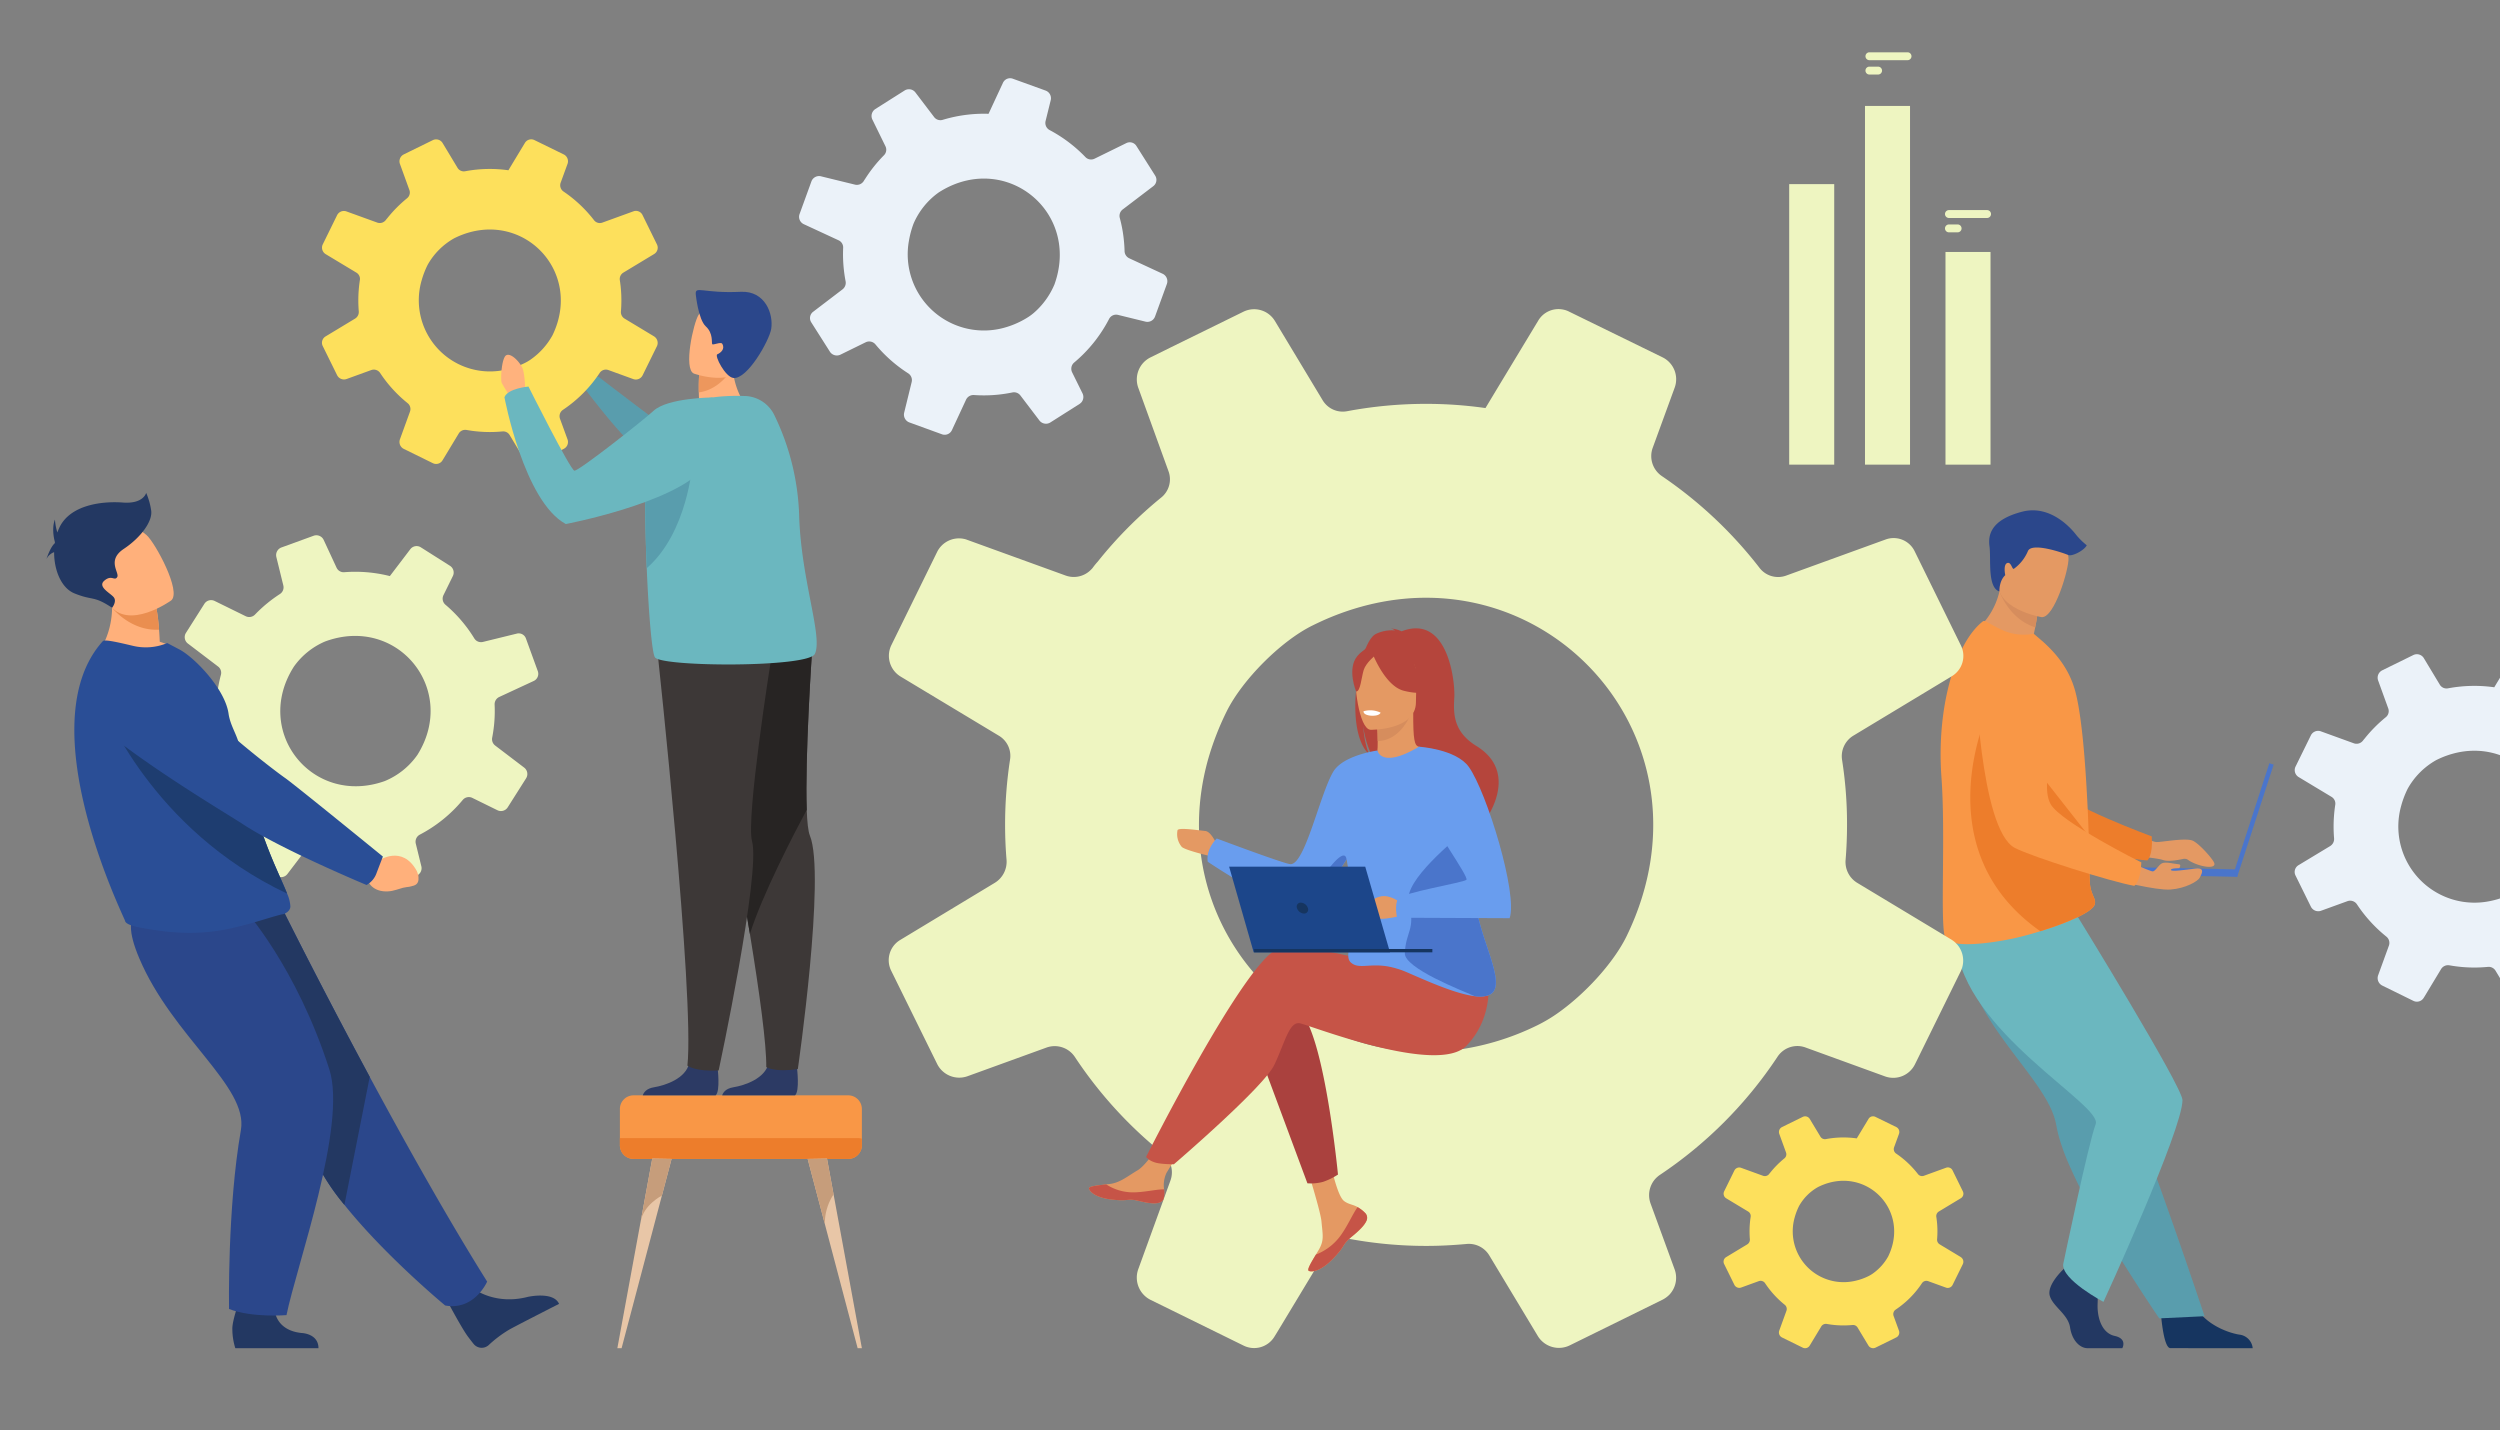 <svg xmlns="http://www.w3.org/2000/svg" xmlns:xlink="http://www.w3.org/1999/xlink" width="741" height="424" viewBox="0 0 741 424"><rect x="0" y="0" width="741" height="424" fill="#808080" stroke="none"/><defs><clipPath id="a"><rect width="741" height="424" transform="translate(699 292)" fill="#fff"/></clipPath></defs><g transform="translate(-699 -292)" clip-path="url(#a)"><path d="M588.948,935.01l2.755,2.237s7.536-2.7,9.236,6.253c0,0,.453,3.816-1.965,3.823s-1.42-.417-4.843-.317-6.261-1.7-6.762-4.482l-1.638-2.354Z" transform="translate(222.086 -393.607)" fill="#ea8e50"/><path d="M351.816,781.449c2.2-2.295,2.021-3.991,2.021-3.991s-25.45-20.836-28.031-22.534c-1.759-1.157-20.5-17.773-29.262-27.9-4.346-5.025-9.729-3.075-15.888-1.308l-5.072,1.455c-6.124,1.757-7.717,10.322-2.692,14.484,14.152,11.723,37.695,24.907,42.1,27.678,10.936,6.879,32.341,15.053,32.341,15.053a13.561,13.561,0,0,0,4.484-2.936" transform="translate(458.905 -235.245)" fill="#1e3d70"/><path d="M689.075,1465.936s6.176,4.628,15.64,2.182c0,0,7.63-1.739,9.3,2.067,0,0-11.7,5.945-14.663,7.571a35.425,35.425,0,0,0-6.208,4.655,3.07,3.07,0,0,1-4.444-.343c-.515-.633-1.1-1.387-1.75-2.262-1.8-2.445-6.009-10.344-6.009-10.344Z" transform="translate(150.689 -791.717)" fill="#233862"/><path d="M442.509,1125.764s-3.761,8.672-12.442,7.077c0,0-17.715-14.629-29.866-29.827a67.5,67.5,0,0,1-9.281-14.5c-8.058-18.656-29.807-46.481-43.634-60.584l34.6-12.516s11.081,22.291,25.825,49.672c10.626,19.728,23.15,42.1,34.8,60.68" transform="translate(400.882 -453.896)" fill="#2b478b"/><path d="M451.554,628.812a41.677,41.677,0,0,0,.2-6.365,2.382,2.382,0,0,1,1.372-2.273l10.217-4.742a2.332,2.332,0,0,0,1.21-2.913l-3.527-9.7a2.27,2.27,0,0,0-2.675-1.429l-10.077,2.473a2.335,2.335,0,0,1-2.547-1.056,41.509,41.509,0,0,0-8.557-9.981A2.354,2.354,0,0,1,436.59,590l2.786-5.67a2.36,2.36,0,0,0-.855-3.035l-8.64-5.476a2.34,2.34,0,0,0-3.115.559l-6.063,7.967a41.733,41.733,0,0,0-13.513-1.149,2.306,2.306,0,0,1-2.278-1.324l-3.824-8.24a2.389,2.389,0,0,0-2.983-1.24l-9.523,3.464a2.418,2.418,0,0,0-1.521,2.849l2.067,8.423a2.343,2.343,0,0,1-1,2.527,41.529,41.529,0,0,0-7.4,6.1,2.376,2.376,0,0,1-2.76.479l-9.2-4.519a2.37,2.37,0,0,0-3.047.858l-5.454,8.6a2.377,2.377,0,0,0,.568,3.164l8.955,6.816a2.334,2.334,0,0,1,.836,2.465,41.583,41.583,0,0,0-1.176,6.291q-.186,1.716-.229,3.412a2.434,2.434,0,0,1-1.4,2.148L358,630.024a2.318,2.318,0,0,0-1.2,2.9l3.484,9.579a2.423,2.423,0,0,0,2.855,1.525l7.986-1.96a2.361,2.361,0,0,1,2.663,1.2,41.513,41.513,0,0,0,7.563,10.34,2.391,2.391,0,0,1,.466,2.748l-4.075,8.294a2.429,2.429,0,0,0,.88,3.122l8.586,5.442a2.344,2.344,0,0,0,3.12-.56l5.947-7.815a2.415,2.415,0,0,1,2.6-.847,41.518,41.518,0,0,0,7.171,1.422q1.99.216,3.953.24a2.361,2.361,0,0,1,2.111,1.367l3.88,8.361a2.414,2.414,0,0,0,3.015,1.252l9.537-3.469a2.376,2.376,0,0,0,1.495-2.8l-1.65-6.72a2.37,2.37,0,0,1,1.2-2.666,41.525,41.525,0,0,0,12.724-10.289,2.345,2.345,0,0,1,2.839-.6l7.442,3.657a2.363,2.363,0,0,0,3.038-.856l5.45-8.6a2.392,2.392,0,0,0-.572-3.184l-8.592-6.539a2.36,2.36,0,0,1-.885-2.327q.326-1.687.517-3.427M419.23,645.09c-21.46,7.673-39.292-14.635-26.959-33.928a21.817,21.817,0,0,1,9.248-7.439c21.488-7.911,39.454,14.288,27.361,33.6a22.067,22.067,0,0,1-9.65,7.762" transform="translate(393.852 -121.593)" fill="#eef5c1"/><path d="M407.708,1065.085l-7.506,37.931a67.481,67.481,0,0,1-9.281-14.5c-8.058-18.656-29.807-46.481-43.634-60.584l34.6-12.515s11.081,22.291,25.825,49.672" transform="translate(400.881 -453.896)" fill="#233862"/><path d="M438.469,1474.685s-.377,6.92,8.011,7.843c0,0,5.062.1,5.076,4.507H426.907a18.96,18.96,0,0,1-.88-5.582c-.132-2.922,2.832-10.561,2.832-10.561Z" transform="translate(341.842 -795.433)" fill="#233862"/><path d="M339.483,1010.811s15.412,16.935,25.2,47.445c5.323,16.6-9.757,58.337-12.7,72.838,0,0-10.116.858-17.033-1.816,0,0-.525-29.951,3.52-53.035,2.264-12.919-20.293-27.631-30.149-50.974-6.705-15.881,1.452-15.611,11.477-15.993Z" transform="translate(431.934 -449.295)" fill="#2b478b"/><path d="M290.778,650.741c-8.575,4.842-26.129.377-26.129.377s7.129-8.15,3.889-21.276l6.733,3.419,7.232,3.673a59.945,59.945,0,0,1,.793,6.482c.083,1.072.157,2.27.208,3.579a22.488,22.488,0,0,1,7.275,3.747" transform="translate(462.846 -164.779)" fill="#ffb07b"/><path d="M302.857,775.748c0,1.507-1.736,2.228-2.1,2.3-3.459.632-13.116,4.389-21.815,5.25-7.325.768-14.126.039-21.6-1.461-.989-.2-3.312-.824-3.477-1.773-.206-1.035-28.819-58.33-6.576-82.942.522-.577,4.913.463,8.928,1.416a16.484,16.484,0,0,0,10.147-.829l3.765,1.981c4.624,2.576,13.374,11.732,14.4,18.915.52,3.653,2.609,6.358,3.214,9.572q.336,1.783.687,3.482.684,3.329,1.408,6.34c1.308,5.433,2.689,10.11,4.045,14.151,1.443,4.29,2.858,7.859,4.123,10.843,1.64,3.871,3.026,6.764,3.891,8.979a11.057,11.057,0,0,1,.962,3.775" transform="translate(482.21 -215.106)" fill="#2a4e96"/><path d="M327.949,830.258c-40.39-19.029-54.379-55.57-54.379-55.57s32.816,12.106,40.911,15.258q.683,3.329,1.408,6.34c1.308,5.433,2.689,10.11,4.045,14.151,1.443,4.29,2.858,7.859,4.122,10.843,1.64,3.871,3.026,6.764,3.892,8.979" transform="translate(456.156 -273.392)" fill="#1e3d70"/><path d="M579.952,952.073l3.49,1.28s6.989-4.942,11.341,3.1c0,0,1.574,3.511-.918,4.274s-1.586.045-5.088,1.211-6.953.326-8.275-2.175l-2.372-1.741Z" transform="translate(227.785 -406.234)" fill="#ffb07b"/><path d="M338.209,791.433c1.29-3.367,1.879-4.892,1.879-4.892s-26.373-21.5-29.06-23.34c-1.831-1.257-20.062-14.884-28.949-25.5A18.6,18.6,0,0,0,264,731.431l-5.537,1.161a8.234,8.234,0,0,0-3.671,14.309c14.605,12.521,39.239,27.043,43.832,30.063,11.4,7.5,36.621,18.006,36.621,18.006a6.492,6.492,0,0,0,2.968-3.538" transform="translate(472.4 -240.658)" fill="#2a4e96"/><path d="M297.476,653.664c-8.432.473-13.916-6.488-13.916-6.488a66.963,66.963,0,0,0,5.892-3.666l7.232,3.673a59.955,59.955,0,0,1,.793,6.482" transform="translate(448.666 -175.028)" fill="#ea8e50"/><path d="M277.334,585.016s-12.776,9.169-18.364,1.125-11-12.279-3.078-18.473,11.655-4.237,14.173-2.006,10.448,16.762,7.268,19.354" transform="translate(472.4 -115.037)" fill="#ffb07b"/><path d="M236.859,527.293a20.583,20.583,0,0,0-1.489-5.268s-.8,3.321-6.872,2.863-15.69.6-18.9,7.514c-.2.44-.386.893-.548,1.357a16,16,0,0,1-.72-3.831c-1.154,2.978,0,6.7,0,6.7h0c-.018.108-.032.217-.047.326-1.34,1.133-2.465,4.653-2.465,4.653a4.213,4.213,0,0,1,2.269-2.017c-.027,5.382,2.156,10.643,5.987,12.21,5.6,2.29,5.557.543,11.191,4.28,0,0,1.511-1.875.481-3.135s-4.924-3.092-2.749-4.925,2.978.229,3.78-1.03-3.207-4.925,1.947-8.36,8.589-8.246,8.131-11.338" transform="translate(506.956 -83.935)" fill="#233862"/><path d="M2710.757,1479.619s.688,11.1,2.836,11.26c.285.021,10.893.021,10.893.021h13.556a4.469,4.469,0,0,0-4.062-4.031c-3.958-.689-10.583-3.471-12.981-8.7-2.523-5.5-10.242,1.452-10.242,1.452" transform="translate(-1371.343 -799.299)" fill="#163560"/><path d="M2471.018,1033.156a93,93,0,0,0,6.473,10.329c7.123,10.026,14.875,18.294,16.226,26.109a38.714,38.714,0,0,0,1.252,5c.564,1.791,1.261,3.672,2.066,5.618a178.774,178.774,0,0,0,12.054,22.982c7.8,12.89,15.137,23.647,15.137,23.647l13.453-.639c-.539-1.5-6.406-19.3-14.255-41.054-3.187-8.83-6.577-18.223-9.846-27.28q-.654-1.814-1.3-3.608c-1-2.772-1.984-5.5-2.945-8.157-7.37-20.425-13.24-36.688-13.24-36.688s-29.457-12.444-32.516-4.38c-2.522,6.648-.468,13.162,7.443,28.121" transform="translate(-1185.233 -444.076)" fill="#599dad"/><path d="M2583.033,1435.742s-4.927,4.567-3.966,7.812,5.408,5.407,6.009,9.373,3,6.129,5.167,6.129h10.313s1.592-2.791-2.253-3.632-5.3-5.5-5.055-9.828a77.419,77.419,0,0,0-.36-10.094l-8.172-1.923Z" transform="translate(-1272.504 -767.454)" fill="#233862"/><path d="M2504.583,1024.572s31,50.279,31,54.279c0,8.848-23.42,59.791-23.42,59.791s-12.431-6.568-11.933-11.178c0,0,7.458-35.762,9.628-41.51s-39.175-27.405-41.343-53.571Z" transform="translate(-1189.697 -460.765)" fill="#6bb7bf"/><path d="M2666.279,921.219s6.393,3.635,8.182,3.634,8.814-1.357,10.772-.357,5.5,5.026,6.167,6.341c1.2,2.365-4.814,1.32-7.654-.694a1.791,1.791,0,0,0-1.419-.293c-1.471.321-4.528.876-6,.33-1.984-.734-12.438-1.55-12.438-1.55Z" transform="translate(-1336.196 -383.267)" fill="#e49963"/><path d="M2479.039,703.611s6.626,47.1,17.6,51.317c5.414,2.082,29.342,6.8,36.42,7.274,0,0,1.734-1.406,1.312-7.132,0,0-25.07-9.2-28.631-14.209-5.3-7.449,3.291-30.432-3.36-37.429s-17.854-10-23.34.18" transform="translate(-1197.592 -215.165)" fill="#ed7d2b"/><path d="M2512.032,650.2c-8.858,2.29-23.542-5.917-23.542-5.917a21.738,21.738,0,0,0,7.815-12.25c.108-.424.2-.859.291-1.305l4.549-.964,6.766,6.061a58.323,58.323,0,0,1-1,6.843c-.146.754-.314,1.564-.509,2.427a20.869,20.869,0,0,1,5.633,5.1" transform="translate(-1204.679 -164.718)" fill="#e49963"/><path d="M2450.287,719.924c1.269,17.065-.4,43.018,1.039,47.513,1.242,3.878,15.4,1.573,21.045.278,2.091-.479,4.623-1.164,7.24-1.973,7.3-2.259,15.247-5.486,16.1-7.881a2.052,2.052,0,0,0,.079-.276,2.19,2.19,0,0,0-.015-1c-.285-1.22-1.381-2.541-1.509-5.564-.145-3.375-.123-7.349-.25-11.623-.007-.481-.013-1.006-.065-1.485l0-.175c0-.092,0-.181-.007-.273-.123-4.766-.372-9.777-.661-14.747-.184-3.121-.4-6.212-.641-9.173-.637-7.644-1.494-14.442-2.629-18.74-1.854-7.005-5.945-11.574-9.667-14.923l-2.692-2.31a15.569,15.569,0,0,1-9.771-1.3c-3.477-1.652-4.678-2.835-5.284-2.389-8.031,6.2-13.808,25.184-12.31,46.045" transform="translate(-1175.854 -197.729)" fill="#f99746"/><path d="M2505.985,843.964c7.3-2.259,15.247-5.486,16.1-7.881a2.052,2.052,0,0,0,.079-.276c0-.334-.009-.669-.016-1-.284-1.22-1.38-2.541-1.509-5.564-.145-3.375-.123-7.349-.25-11.623-.006-.481-.013-1.006-.065-1.485l0-.175c0-.092,0-.182-.007-.273l-29.5-37.581s-19.829,41.29,15.167,65.861" transform="translate(-1202.229 -275.952)" fill="#ed7d2b"/><path d="M2531.334,635.82a58.229,58.229,0,0,1-1,6.843c-6.607-2.135-9.6-8.1-10.6-10.635.107-.425.2-.859.29-1.305l4.549-.964Z" transform="translate(-1228.104 -164.718)" fill="#d68d5d"/><path d="M2531,592.44s-14.408-2.4-12.773-11.355.878-15.287,10.146-14.131,10.427,4.9,10.607,8.018-4.19,17.861-7.98,17.467" transform="translate(-1226.879 -117.522)" fill="#e49963"/><rect width="34.983" height="1.336" transform="matrix(0.309, -0.951, 0.951, 0.309, 1360.832, 551.491)" fill="#4a75cb"/><rect width="2.196" height="36.71" transform="matrix(0.021, -1, 1, 0.021, 1325.403, 551.121)" fill="#4a75cb"/><path d="M2657.689,960.857s11.792,3.109,16.215,2.783,8.1-2.43,8.657-3.528,1.725-3.045-1.285-2.686-7.121,1-7.248.421,2.454-.524,2.454-.524.781-1.135-.2-1.176-3.849-.819-4.914-.287-2.047,2.5-2.825,2.416-9.868-4.095-9.868-4.095Z" transform="translate(-1331.551 -407.984)" fill="#e49963"/><path d="M2490.729,714.607s1.394,47.542,11.834,52.944c5.152,2.666,28.415,9.993,35.4,11.245,0,0,1.878-1.207,2.09-6.944,0,0-23.9-11.912-26.89-17.279-4.447-7.988,6.625-29.884.786-37.571s-16.642-11.91-23.218-2.395" transform="translate(-1206.357 -224.228)" fill="#f99746"/><path d="M2510.626,566.729s-.165-3.07,1.729-4.83c0,0-.66-3.078.559-3.586s1.471,2.081,2.03,1.675a12.442,12.442,0,0,0,4.11-5.176c1.066-2.842,10.819.6,11.956,1.112s4.791-1.366,5.5-2.888a21.375,21.375,0,0,1-2.943-2.841c-.914-1.218-7.308-9.439-16.239-7.1s-10.149,6.6-9.642,10.25-.718,12.163,2.939,13.389" transform="translate(-1218.999 -99.418)" fill="#2b478b"/><path d="M1518.7,491.109l-27.913-16.819a7.222,7.222,0,0,1-3.414-6.721q.428-5.173.427-10.454a121.238,121.238,0,0,0-1.458-19.165,7.125,7.125,0,0,1,3.378-7.29l29.157-17.6a7,7,0,0,0,2.667-9.138l-13.725-27.949a6.918,6.918,0,0,0-8.534-3.449l-29.477,10.7a6.946,6.946,0,0,1-8-2.347,125.924,125.924,0,0,0-28.944-27.166,7.171,7.171,0,0,1-2.667-8.321l6.543-17.921a7.244,7.244,0,0,0-3.556-8.89L1405.417,305a6.328,6.328,0,0,0-1.742-.6,6.95,6.95,0,0,0-7.4,3.271L1383.692,328.5l-3.058,5.085a124.6,124.6,0,0,0-17.565-1.244,126.408,126.408,0,0,0-23.4,2.169,6.946,6.946,0,0,1-7.29-3.236l-14.152-23.5a7.2,7.2,0,0,0-9.351-2.738l-21.37,10.489-6.116,3.023a7.292,7.292,0,0,0-3.662,9.032l8.925,24.641a6.936,6.936,0,0,1-2.134,7.894,124.961,124.961,0,0,0-18.81,18.988,21.731,21.731,0,0,0-1.422,1.743,3.819,3.819,0,0,1-.5.568,7.107,7.107,0,0,1-7.681,1.778l-29.121-10.56a5.21,5.21,0,0,0-1-.284,7.227,7.227,0,0,0-7.858,3.84l-13.583,27.664a7.192,7.192,0,0,0,2.738,9.316l29.122,17.53a6.95,6.95,0,0,1,3.307,7.147,127.083,127.083,0,0,0-1.458,19.272q0,5.227.427,10.348a7.325,7.325,0,0,1-3.52,6.863l-28.02,16.926a6.992,6.992,0,0,0-2.667,9.067l13.619,27.628a7.308,7.308,0,0,0,9.068,3.662l23.325-8.463a7.177,7.177,0,0,1,8.427,2.738,125.588,125.588,0,0,0,26.064,28.624,7.132,7.132,0,0,1,2.275,8.071l-9.529,26.242a7.378,7.378,0,0,0,3.662,9.1l27.557,13.548a7.052,7.052,0,0,0,9.173-2.7l.747-1.209,14.614-24.215a7.211,7.211,0,0,1,7.5-3.378h.035a124.907,124.907,0,0,0,22.046,1.956c4.018,0,7.965-.213,11.912-.569a7.073,7.073,0,0,1,6.792,3.378l14.365,23.859a7.318,7.318,0,0,0,9.494,2.809l27.522-13.547a7.889,7.889,0,0,0,2.027-1.493,7.288,7.288,0,0,0,1.565-7.4l-7.183-19.663a7.278,7.278,0,0,1,1.245-7.041,7.8,7.8,0,0,1,1.494-1.351,125.13,125.13,0,0,0,34.917-35.06,7.042,7.042,0,0,1,7.112-3.058,7.189,7.189,0,0,1,1.173.32l23.575,8.569a7.162,7.162,0,0,0,8.854-3.555l.321-.64,13.262-26.953a7.291,7.291,0,0,0-2.809-9.423M1298.353,437.95a83.768,83.768,0,0,1,5.618-14.543c4.623-9.28,16.036-20.765,25.353-25.352,1-.5,1.991-.96,2.987-1.422,60.946-27.38,119.723,32.464,90.174,93.446-3.876,7.965-12.445,17.317-20.8,23.113a44.447,44.447,0,0,1-5.689,3.342A77.365,77.365,0,0,1,1370.784,524c-47.007,5.227-85.694-37.976-72.431-86.05" transform="translate(-241.342 79.364)" fill="#eef5c1"/><path d="M2263.15,1302.384l-6.229-3.754a1.612,1.612,0,0,1-.762-1.5q.1-1.154.1-2.333a27.066,27.066,0,0,0-.325-4.277,1.59,1.59,0,0,1,.754-1.627l6.508-3.928a1.561,1.561,0,0,0,.6-2.039l-3.063-6.238a1.544,1.544,0,0,0-1.9-.77l-6.579,2.389a1.55,1.55,0,0,1-1.785-.524,28.106,28.106,0,0,0-6.46-6.063,1.6,1.6,0,0,1-.595-1.857l1.46-4a1.616,1.616,0,0,0-.794-1.984l-6.2-3.031a1.411,1.411,0,0,0-.389-.135,1.551,1.551,0,0,0-1.65.73l-2.809,4.65-.683,1.135a27.775,27.775,0,0,0-3.92-.278,28.19,28.19,0,0,0-5.222.484,1.55,1.55,0,0,1-1.627-.722l-3.158-5.246a1.606,1.606,0,0,0-2.087-.611l-4.77,2.341-1.365.675a1.627,1.627,0,0,0-.817,2.016l1.991,5.5a1.547,1.547,0,0,1-.476,1.762,27.923,27.923,0,0,0-4.2,4.238,4.859,4.859,0,0,0-.318.389.849.849,0,0,1-.111.127,1.585,1.585,0,0,1-1.714.4l-6.5-2.357a1.2,1.2,0,0,0-.222-.064,1.613,1.613,0,0,0-1.754.857l-3.032,6.174a1.605,1.605,0,0,0,.611,2.08l6.5,3.912a1.551,1.551,0,0,1,.738,1.6,28.337,28.337,0,0,0-.325,4.3q0,1.167.095,2.309a1.634,1.634,0,0,1-.785,1.532l-6.254,3.777a1.561,1.561,0,0,0-.6,2.024l3.039,6.166a1.632,1.632,0,0,0,2.024.818l5.206-1.889a1.6,1.6,0,0,1,1.881.611,28.028,28.028,0,0,0,5.817,6.388,1.593,1.593,0,0,1,.508,1.8l-2.127,5.857a1.647,1.647,0,0,0,.817,2.032l6.15,3.024a1.574,1.574,0,0,0,2.047-.6l.167-.27,3.262-5.4a1.609,1.609,0,0,1,1.674-.754h.008a27.865,27.865,0,0,0,4.92.436c.9,0,1.777-.047,2.658-.127a1.579,1.579,0,0,1,1.516.754l3.206,5.325a1.633,1.633,0,0,0,2.119.627l6.143-3.023a1.756,1.756,0,0,0,.452-.333,1.626,1.626,0,0,0,.35-1.65l-1.6-4.389a1.626,1.626,0,0,1,.278-1.572,1.759,1.759,0,0,1,.333-.3,27.927,27.927,0,0,0,7.793-7.825,1.573,1.573,0,0,1,1.587-.683,1.642,1.642,0,0,1,.261.072l5.262,1.912a1.6,1.6,0,0,0,1.976-.793l.071-.143,2.96-6.015a1.627,1.627,0,0,0-.627-2.1m-49.178-11.864a18.69,18.69,0,0,1,1.254-3.246,14.686,14.686,0,0,1,5.658-5.658c.222-.111.444-.214.667-.317,13.6-6.11,26.719,7.246,20.125,20.855a15.226,15.226,0,0,1-4.642,5.158,9.821,9.821,0,0,1-1.27.746,17.262,17.262,0,0,1-5.627,1.667,15.066,15.066,0,0,1-16.165-19.2" transform="translate(-983.005 -637.808)" fill="#fde05c"/><path d="M2974.9,775.64l-9.336-5.626a2.415,2.415,0,0,1-1.142-2.248q.143-1.731.143-3.5a40.594,40.594,0,0,0-.487-6.411,2.382,2.382,0,0,1,1.13-2.438l9.752-5.887a2.34,2.34,0,0,0,.892-3.056l-4.591-9.348a2.313,2.313,0,0,0-2.854-1.154l-9.859,3.58a2.323,2.323,0,0,1-2.676-.785,42.128,42.128,0,0,0-9.681-9.086,2.4,2.4,0,0,1-.892-2.783l2.188-5.994a2.424,2.424,0,0,0-1.19-2.974l-9.288-4.543a2.135,2.135,0,0,0-.583-.2,2.325,2.325,0,0,0-2.474,1.094l-4.21,6.969-1.023,1.7a41.645,41.645,0,0,0-5.875-.416,42.318,42.318,0,0,0-7.826.725,2.323,2.323,0,0,1-2.438-1.082l-4.734-7.862a2.408,2.408,0,0,0-3.128-.916l-7.147,3.509-2.046,1.011a2.439,2.439,0,0,0-1.225,3.021l2.985,8.242a2.32,2.32,0,0,1-.714,2.64,41.8,41.8,0,0,0-6.292,6.351,7.482,7.482,0,0,0-.476.583,1.263,1.263,0,0,1-.166.19,2.377,2.377,0,0,1-2.569.595l-9.74-3.532a1.763,1.763,0,0,0-.333-.1,2.418,2.418,0,0,0-2.628,1.284l-4.543,9.253a2.4,2.4,0,0,0,.916,3.116l9.741,5.864a2.325,2.325,0,0,1,1.106,2.39,42.471,42.471,0,0,0-.488,6.446q0,1.748.143,3.461a2.45,2.45,0,0,1-1.177,2.3l-9.372,5.661a2.338,2.338,0,0,0-.893,3.032l4.555,9.241a2.444,2.444,0,0,0,3.033,1.225l7.8-2.831a2.4,2.4,0,0,1,2.819.916,42.021,42.021,0,0,0,8.718,9.574,2.386,2.386,0,0,1,.761,2.7l-3.187,8.777a2.468,2.468,0,0,0,1.225,3.044l9.218,4.531a2.359,2.359,0,0,0,3.068-.9l.25-.4,4.888-8.1a2.411,2.411,0,0,1,2.509-1.13h.012a41.765,41.765,0,0,0,7.374.654c1.344,0,2.664-.071,3.984-.191a2.366,2.366,0,0,1,2.271,1.13l4.8,7.98a2.448,2.448,0,0,0,3.176.94l9.2-4.531a2.642,2.642,0,0,0,.678-.5,2.438,2.438,0,0,0,.523-2.474l-2.4-6.577a2.433,2.433,0,0,1,.416-2.354,2.591,2.591,0,0,1,.5-.452,41.85,41.85,0,0,0,11.679-11.727,2.345,2.345,0,0,1,2.771-.916l7.886,2.867a2.4,2.4,0,0,0,2.961-1.19l.107-.214,4.436-9.015a2.438,2.438,0,0,0-.94-3.152m-73.7-17.781a28,28,0,0,1,1.879-4.864,22.006,22.006,0,0,1,8.48-8.48c.333-.167.666-.321,1-.476,20.385-9.158,40.045,10.858,30.162,31.255a22.822,22.822,0,0,1-6.958,7.731,14.832,14.832,0,0,1-1.9,1.118,25.886,25.886,0,0,1-8.433,2.5,22.578,22.578,0,0,1-24.226-28.782" transform="translate(-1490.421 -227.239)" fill="#ebf2f9"/><path d="M1205.225,88.668l-9.888-4.586a2.416,2.416,0,0,1-1.377-2.112q-.045-1.735-.235-3.491a40.618,40.618,0,0,0-1.176-6.321,2.382,2.382,0,0,1,.86-2.546l9.062-6.9a2.341,2.341,0,0,0,.557-3.135l-5.572-8.8a2.314,2.314,0,0,0-2.962-.839l-9.416,4.622a2.324,2.324,0,0,1-2.745-.492,42.113,42.113,0,0,0-10.6-7.99,2.4,2.4,0,0,1-1.187-2.671l1.53-6.195a2.422,2.422,0,0,0-1.5-2.828l-9.724-3.516a2.125,2.125,0,0,0-.6-.139,2.325,2.325,0,0,0-2.341,1.355l-3.434,7.382-.834,1.8a41.683,41.683,0,0,0-5.885.219,42.3,42.3,0,0,0-7.7,1.565,2.323,2.323,0,0,1-2.54-.813l-5.553-7.305a2.407,2.407,0,0,0-3.208-.573l-6.728,4.258-1.925,1.225a2.44,2.44,0,0,0-.892,3.136l3.856,7.872a2.321,2.321,0,0,1-.425,2.7,41.781,41.781,0,0,0-5.571,6.992,7.488,7.488,0,0,0-.41.631,1.262,1.262,0,0,1-.145.207,2.377,2.377,0,0,1-2.49.868l-10.064-2.462a1.731,1.731,0,0,0-.342-.059,2.417,2.417,0,0,0-2.474,1.56l-3.519,9.688a2.406,2.406,0,0,0,1.247,3l10.316,4.779a2.325,2.325,0,0,1,1.357,2.257,42.538,42.538,0,0,0,.21,6.461q.188,1.738.515,3.425a2.451,2.451,0,0,1-.922,2.409l-8.707,6.639a2.339,2.339,0,0,0-.56,3.111l5.525,8.7a2.444,2.444,0,0,0,3.147.891l7.451-3.655a2.4,2.4,0,0,1,2.9.606,42.014,42.014,0,0,0,9.7,8.579,2.386,2.386,0,0,1,1.048,2.6l-2.223,9.07a2.469,2.469,0,0,0,1.546,2.895l9.652,3.511a2.358,2.358,0,0,0,2.953-1.229l.2-.429,3.986-8.579a2.412,2.412,0,0,1,2.374-1.394h.012a41.755,41.755,0,0,0,7.4-.145c1.336-.145,2.64-.358,3.94-.619a2.367,2.367,0,0,1,2.381.878l5.636,7.416a2.448,2.448,0,0,0,3.259.592l8.663-5.5a2.634,2.634,0,0,0,.62-.57,2.438,2.438,0,0,0,.254-2.516l-3.1-6.28a2.435,2.435,0,0,1,.161-2.386,2.6,2.6,0,0,1,.447-.5,41.856,41.856,0,0,0,10.348-12.917,2.354,2.354,0,0,1,2.254-1.273,2.378,2.378,0,0,1,.4.064l8.148,2a2.4,2.4,0,0,0,2.816-1.5l.083-.224L1206.5,91.7a2.439,2.439,0,0,0-1.274-3.032m-75.189-9.733a27.946,27.946,0,0,1,1.344-5.038,22.008,22.008,0,0,1,7.516-9.344c.313-.2.627-.391.942-.581,19.279-11.3,40.981,6.479,33.354,27.822a22.817,22.817,0,0,1-6.084,8.435,14.883,14.883,0,0,1-1.771,1.317,25.875,25.875,0,0,1-8.115,3.392,22.578,22.578,0,0,1-27.187-26" transform="translate(-161.637 284.469)" fill="#ebf2f9"/><path d="M1713.216,1320.5a2.043,2.043,0,0,1,.364,2.185.019.019,0,0,1-.005.011c-.527,1.456-2.268,3.083-4.291,4.707-.259.208-.488.4-.689.574-.052.046-.105.092-.155.138l-.119.108c-1.886,1.739-1.176,2.137-4.565,5.665-3.864,4.02-6.523,4.092-7.281,3.726-.64-.312.661-2.444,2.1-4.841.07-.115.138-.232.21-.349.192-.318.383-.642.573-.962,1.689-2.884,1.255-4.237.855-8.53-.326-3.487-5.426-19.485-5.426-19.485l7.4-1.275s2.23,12.739,4.687,14.7c1.313,1.046,2.784,1.059,4.047,1.834q.134.081.262.166a9.723,9.723,0,0,1,2.026,1.628" transform="translate(-609.53 -668.922)" fill="#e49963"/><path d="M1717.768,1370.064a2.043,2.043,0,0,1,.364,2.185.019.019,0,0,1-.005.011c-.646,1.455-2.343,3.073-4.3,4.692-.255.212-.481.406-.682.589-.052.046-.105.092-.155.138l-.119.108c-1.886,1.739-1.176,2.137-4.565,5.665-3.863,4.02-6.523,4.092-7.28,3.726-.64-.312.661-2.444,2.1-4.841a16.459,16.459,0,0,0,6.887-5.075c2.326-2.969,3.878-6.783,5.462-8.992q.134.081.262.166a9.729,9.729,0,0,1,2.026,1.628" transform="translate(-614.083 -718.482)" fill="#c65447"/><path d="M1463.183,1309.125c-.458,2.285-3.715,1.9-7.355,1.015s-2.775.168-7.955-.406-6.75-2.5-6.907-3.275c-.141-.683,2.418-.925,5.164-1.24.345-.039.693-.082,1.039-.124,3.1-.389,5.37-2.389,8.185-4.032,2.667-1.556,6.647-7.9,6.647-7.9l7.1.563s-3.728,5.662-5.17,8.124a8.587,8.587,0,0,0-.7,4.841,9.122,9.122,0,0,1-.054,2.43" transform="translate(-419.199 -662.168)" fill="#e49963"/><path d="M1455.828,1346.262c-3.64-.889-2.775.168-7.955-.405s-6.749-2.505-6.907-3.275c-.142-.683,2.418-.925,5.164-1.241l.026.053a14.6,14.6,0,0,0,7.418,2.305c3.514.086,7.237-.921,9.663-.882a9.112,9.112,0,0,1-.055,2.43c-.457,2.285-3.715,1.9-7.354,1.015" transform="translate(-419.199 -698.29)" fill="#c65447"/><path d="M1557.244,925.118s-1.692-4.147-3.554-4.316-7.786-1.1-8.209-.254a5.855,5.855,0,0,0,1.269,4.993c1.27,1.1,9.14,2.878,9.14,2.878Z" transform="translate(-497.453 -382.501)" fill="#e49963"/><path d="M1638.618,1141.241l15.31,41.2a14.019,14.019,0,0,0,4.607-.422,19.859,19.859,0,0,0,4.453-2.168s-3.8-39.562-10.761-47.791-13.609,9.178-13.609,9.178" transform="translate(-567.41 -539.708)" fill="#aa413e"/><path d="M1601.7,1072.317s-43.993-14.876-53.8-11.711-39.27,61.775-39.27,61.775a5.69,5.69,0,0,0,2.48,1.565c1.688.633,5.774.592,5.774.592s26.585-22.788,29.75-29.434,4.431-12.977,7.6-12.344,40.828,15.508,49.373,6.646,6.311-20.376,6.311-20.376Z" transform="translate(-469.938 -487.452)" fill="#c65447"/><path d="M1760.73,719.958c-.7-1.451-1.488-4.027-1.873-8.62.059.456.851,6.248,3.078,9.527,9.149,6.007,26.686,26.064,26.339,29.864,0,0,6.177-10.477,6.283-10.539,0,0,11.394-14.489-2.11-22.789-6.863-4.218-6.829-9.632-6.542-14.334s-1.872-24.948-15.621-19.65a8.962,8.962,0,0,0-3.195-.833,2.7,2.7,0,0,1,1.218.578,10.669,10.669,0,0,0-5.774,1.1c-5.041,2.864-9.551,28.561-1.8,35.692" transform="translate(-655.851 -204.296)" fill="#b5453c"/><path d="M1780.2,796.336c-.046.021,4.418,2.338,7.775,1.42,3.158-.861,5.221-4.956,5.177-4.965-1.337-.266-1.723-2.1-1.694-10l-.6.119-10.166,2.013s.231,3.2.238,6.213c.007,2.531-.146,4.93-.726,5.2" transform="translate(-673.576 -279.467)" fill="#e49963"/><path d="M1782.155,785.278s.231,3.2.238,6.213c5.688-.16,8.7-5.35,9.928-8.226Z" transform="translate(-675.04 -279.822)" fill="#d68d5d"/><path d="M1774.18,716.232s2.981-4.711,3.7-8.738c.511-2.876-.954-13.534-11.665-12a14.553,14.553,0,0,0-6.035,2.282c-2.325,1.57-5.681,4.961-1.929,14.262l.975,3.142Z" transform="translate(-655.85 -213.896)" fill="#b5453c"/><path d="M1761.125,734.646s13.459.222,13.468-8.162,1.752-14-6.84-14.5-10.266,2.7-10.949,5.5.821,16.887,4.322,17.161" transform="translate(-655.91 -226.337)" fill="#e49963"/><path d="M1776.551,706.213s3.685,9.836,9.341,11.29,8.108-.061,8.108-.061a16.018,16.018,0,0,1-5.238-9.462s-9.431-6.449-12.211-1.767" transform="translate(-670.838 -220.769)" fill="#b5453c"/><path d="M1759.776,709.7s-2.752,2.2-3.423,4.331-.973,6.529-2.253,6.38c0,0-2.776-6.685.343-10.467,3.309-4.01,5.333-.244,5.333-.244" transform="translate(-653.149 -223.461)" fill="#b5453c"/><path d="M1661.114,862.5c1.327-5.566-3.188-16.368-7.9-25.31-4.277-8.1-8.717-14.68-9.115-14.443-11.28,6.7-12.3,1.128-12.3,1.128s-10.246,1.361-13.148,6.356c-4.013,6.906-8.383,27.631-12.678,27.325-1.971-.141-21.805-7.6-21.805-7.6s-3.3,3.1-2.671,6.894a207.156,207.156,0,0,0,18.075,10.742c4.38,2.214,8.339,3.762,10.2,3.323,3.773-.888,9.666-9.634,12.851-14.783l.021-.034c4.064,23.005-1.462,28.245,1.335,30.671,2.954,2.562,7.175-1.22,16.459,2.8,6.089,2.642,14.54,6.461,20.229,7.126,2.983.35,5.21-.169,5.936-2.184,2.11-5.856-8.018-21.407-5.486-32.018" transform="translate(-524.517 -309.425)" fill="#699dee"/><path d="M1771.359,780.364s-.251,1.065-2.9.9c0,0-2.224-.137-2.156-1.308a7.156,7.156,0,0,1,5.056.407" transform="translate(-663.152 -277.137)" fill="#fff"/><path d="M1841.927,968.941c-.726,2.015-2.952,2.534-5.936,2.184-3.937-1.715-20.947-8.306-20.757-12.77.283-6.611,3.271-6.822,1.16-14.982-1.694-6.552,14.023-18.734,16.529-21.382,4.714,8.942,4.844,9.365,3.517,14.932-2.532,10.612,7.6,26.163,5.486,32.018" transform="translate(-699.843 -383.845)" fill="#4a75cb"/><path d="M1677.039,952.831c-3.184,5.148-9.078,13.895-12.851,14.783-1.861.439-5.819-1.11-10.2-3.323a26.5,26.5,0,0,0,9.32.511c3.27-.317,4.22-4.326,9.39-10.34,3.353-3.9,4.176-2.918,4.341-1.631" transform="translate(-578.936 -406.117)" fill="#4a75cb"/><path d="M1780.8,1001.529s-2.849-2.216-5.539-1.688-4.01,2.374-3.9,3.218,1.53,3.218,3.587,3.429,7.913-1.266,7.913-1.266Z" transform="translate(-666.94 -442.159)" fill="#e49963"/><path d="M1811.626,822.767s10.97.675,14.767,5.972c5.346,7.456,14.63,37.894,12.1,44.857l-33.375-.141s-.809-3.78.316-5.609,19.413-4.783,20.257-5.627-10.551-16.459-10.551-18.991-3.513-20.461-3.513-20.461" transform="translate(-692.047 -309.443)" fill="#699dee"/><path d="M1647.387,964.864h-40.343l7.284,25.4h40.4Z" transform="translate(-543.735 -415.992)" fill="#1c468a"/><rect width="52.822" height="0.99" transform="translate(1070.731 573.282)" fill="#163560"/><path d="M1690.486,1009.138a2.316,2.316,0,0,0-2.08-1.617,1.177,1.177,0,0,0-1.153,1.617,2.317,2.317,0,0,0,2.08,1.617,1.177,1.177,0,0,0,1.153-1.617" transform="translate(-603.829 -447.979)" fill="#163560"/><path d="M956.935,1239.878v10.765a4.053,4.053,0,0,1-4.041,4.041H889.251a4.052,4.052,0,0,1-4.041-4.041v-10.765a4.052,4.052,0,0,1,4.041-4.041h63.642a4.052,4.052,0,0,1,4.041,4.041" transform="translate(-2.475 -619.18)" fill="#f99746"/><path d="M956.935,1286.7v1.959a4.053,4.053,0,0,1-4.041,4.041H889.251a4.052,4.052,0,0,1-4.041-4.041v-2.121h70.566a4.234,4.234,0,0,1,1.159.162" transform="translate(-2.475 -657.2)" fill="#ed7d2b"/><path d="M898.281,1310.884l-2.869,10.867,0,0-11.944,45.227h-1.256l6.9-37.522c.007-.037.017-.074.023-.115l3.415-18.557Z" transform="translate(-0.225 -675.379)" fill="#e8c6a7"/><path d="M919.042,1310.884l-2.869,10.867,0,0c-.165.081-5.388,2.781-6.273,7.59l3.415-18.557Z" transform="translate(-20.986 -675.379)" fill="#c69d7b"/><path d="M1123.749,1366.98h-1.256l-9.732-36.842v-.007l-2.212-8.378,0,0-2.869-10.866,5.731-.1,1.953,10.61,1.461,7.947c.007.041.017.077.024.115Z" transform="translate(-169.289 -675.379)" fill="#e8c6a7"/><path d="M1094.268,1367.93c-.006,0-.013,0-.02-.014-.027-.047-.021-.037.02.014" transform="translate(-159.208 -718.195)" fill="#e8c6a7"/><path d="M1115.361,1321.4a15.819,15.819,0,0,0-2.6,8.735l-2.212-8.378,0,0-2.869-10.867,5.731-.1Z" transform="translate(-169.289 -675.38)" fill="#c69d7b"/><path d="M845.7,385.391c1.479-1.542,2.483-.963,2.483-.963s17.466,13.411,19.133,14.386,24.384,1.634,24.384,1.634,9.1-.1,11.307,4.569c1.918,4.06.565,7.554-1.415,10.122a9.4,9.4,0,0,1-10.083,3.25c-8.327-2.43-24.892-7.391-27.991-9.286-6.9-4.219-19.355-21.067-19.355-21.067a6.724,6.724,0,0,1,1.538-2.645" transform="translate(28.307 19.32)" fill="#599dad"/><path d="M630.625,161.513l-8.721-5.255a2.256,2.256,0,0,1-1.066-2.1q.133-1.616.133-3.266a37.872,37.872,0,0,0-.456-5.988,2.226,2.226,0,0,1,1.055-2.277l9.11-5.5a2.186,2.186,0,0,0,.833-2.855l-4.288-8.732a2.162,2.162,0,0,0-2.666-1.077l-9.21,3.344a2.17,2.17,0,0,1-2.5-.733,39.328,39.328,0,0,0-9.043-8.487,2.241,2.241,0,0,1-.833-2.6l2.044-5.6a2.263,2.263,0,0,0-1.111-2.777l-8.677-4.244a1.985,1.985,0,0,0-.544-.189,2.172,2.172,0,0,0-2.311,1.022l-3.933,6.51-.956,1.589a38.886,38.886,0,0,0-5.488-.389,39.5,39.5,0,0,0-7.309.678,2.169,2.169,0,0,1-2.278-1.011l-4.422-7.343a2.249,2.249,0,0,0-2.921-.856l-6.677,3.277-1.911.944a2.278,2.278,0,0,0-1.144,2.822l2.789,7.7a2.167,2.167,0,0,1-.667,2.466,39.031,39.031,0,0,0-5.877,5.932,6.768,6.768,0,0,0-.444.544,1.215,1.215,0,0,1-.156.178,2.22,2.22,0,0,1-2.4.555l-9.1-3.3a1.64,1.64,0,0,0-.311-.089,2.259,2.259,0,0,0-2.455,1.2l-4.244,8.643a2.247,2.247,0,0,0,.856,2.911l9.1,5.477a2.171,2.171,0,0,1,1.033,2.233,39.715,39.715,0,0,0-.455,6.021q0,1.633.133,3.233a2.289,2.289,0,0,1-1.1,2.144l-8.754,5.288a2.185,2.185,0,0,0-.833,2.833l4.255,8.632a2.283,2.283,0,0,0,2.833,1.144l7.288-2.644a2.242,2.242,0,0,1,2.633.856,39.213,39.213,0,0,0,8.143,8.942,2.229,2.229,0,0,1,.711,2.522l-2.977,8.2a2.3,2.3,0,0,0,1.144,2.844l8.61,4.233a2.2,2.2,0,0,0,2.866-.844l.233-.378,4.566-7.565a2.252,2.252,0,0,1,2.344-1.055h.011a39.07,39.07,0,0,0,6.888.611c1.255,0,2.489-.067,3.722-.178a2.21,2.21,0,0,1,2.122,1.055l4.488,7.455a2.287,2.287,0,0,0,2.966.878l8.6-4.232a2.477,2.477,0,0,0,.633-.467,2.276,2.276,0,0,0,.489-2.311l-2.244-6.143a2.275,2.275,0,0,1,.389-2.2,2.446,2.446,0,0,1,.467-.422,39.1,39.1,0,0,0,10.909-10.954,2.2,2.2,0,0,1,2.222-.955,2.246,2.246,0,0,1,.366.1l7.366,2.677a2.238,2.238,0,0,0,2.766-1.111l.1-.2,4.143-8.421a2.278,2.278,0,0,0-.877-2.944M561.78,144.9a26.13,26.13,0,0,1,1.755-4.544,20.562,20.562,0,0,1,7.921-7.921c.311-.155.622-.3.933-.444,19.041-8.554,37.405,10.143,28.173,29.2a21.321,21.321,0,0,1-6.5,7.221,13.88,13.88,0,0,1-1.777,1.044,24.162,24.162,0,0,1-7.877,2.333A21.09,21.09,0,0,1,561.78,144.9" transform="translate(262.205 230.169)" fill="#fde05c"/><path d="M751.7,370.373s.026-6.448-.993-8.324-3.352-4.221-4.681-3.47-1.736,7.034-1.329,8.16a49.935,49.935,0,0,0,3.426,5.347Z" transform="translate(103.003 38.732)" fill="#ffb27d"/><path d="M1028.008,1202.2c1.437-1.23.576-8.124.576-8.124s-7.4-5.922-8.421-1.388-7.034,6.57-10.458,7.126c-2.284.37-3.043,1.6-3.3,2.386Z" transform="translate(-93.354 -585.544)" fill="#2c3a64"/><path d="M1007.974,835.9c-6.854,1.064-9.36-.568-9.36-.568.089-6.751-1.993-21.973-4.847-39.451-3.762-23.045-8.865-50.012-12.09-66.637-1.855-9.562-3.09-15.7-3.09-15.7l5.6-.11,27.938-.553s-2.09,30.921-1.519,46.192c.138,3.646.428,6.4.932,7.631,4.761,11.57-3.567,69.2-3.567,69.2" transform="translate(-72.492 -227.043)" fill="#3d3837"/><path d="M1019.87,759.07c-3.8,7.1-13.3,25.4-16.842,36.81-3.762-23.045-8.865-50.012-12.09-66.637.159-6.284.911-11.775,2.512-15.812l27.938-.553s-2.09,30.921-1.519,46.192" transform="translate(-81.754 -227.044)" fill="#272423"/><path d="M933.943,1202.2c1.437-1.23.576-8.124.576-8.124s-7.4-5.922-8.421-1.388-7.033,6.57-10.457,7.126c-2.284.37-3.043,1.6-3.3,2.386Z" transform="translate(-22.821 -585.544)" fill="#2c3a64"/><path d="M930.035,712.837s10.976,101.553,8.8,122.033c0,0,2.346,1.837,9.268,1.415,0,0,12.538-58.5,9.883-67.97-1.846-6.583,5.508-53.068,5.508-53.068Z" transform="translate(-36.087 -227.013)" fill="#3d3837"/><path d="M975.462,370.383s-13.955,6.97-20.879,3.791c0,0,2.909-3.765,6.165-5.328-.07-1.241-.109-2.363-.13-3.354-.061-3.3.1-5.161.1-5.161l6.018-4.378,4.084-2.971a26.42,26.42,0,0,0-.166,5.1c.54,8.031,4.8,12.3,4.8,12.3" transform="translate(-54.494 42.82)" fill="#ffb27d"/><path d="M988.71,366.984s-3.255,6.488-10.04,7.414c-.061-3.3.1-5.161.1-5.161l6.018-4.378a13.554,13.554,0,0,1,3.918,2.125" transform="translate(-72.545 33.915)" fill="#ed975d"/><path d="M968.714,319.032s12.492,4.449,15.143-3.373,6.048-12.516-1.815-15.688-10.433-.714-11.953,1.682-4.556,16.021-1.374,17.379" transform="translate(-64.041 83.699)" fill="#ffb27d"/><path d="M965.436,483.564c-1.956,4.074-45.248,3.893-47.387,1.021-.871-1.168-1.867-12.854-2.439-26.441-.315-7.527-.5-15.638-.465-22.865.065-11.793.725-21.233,2.387-21.954,9.278-4.025,15.014-6.586,27.134-6.216a10.051,10.051,0,0,1,8.749,5.639,73.158,73.158,0,0,1,7.359,29.317c.489,19.433,7.124,36.367,4.661,41.5" transform="translate(-24.918 2.261)" fill="#6bb7bf"/><path d="M929.152,487.764s-1.409,20.323-13.541,30.869c-.315-7.527-.5-15.638-.465-22.865,3.625-4.847,8.408-8.337,14.006-8" transform="translate(-24.918 -58.228)" fill="#599dad"/><path d="M810.108,399.272s-13.315.083-17.493,3.963c-2.994,2.782-22.235,17.946-23.457,17.742s-13.61-24.932-13.61-24.932-6.107.517-7.126,3.161c0,0,5.76,30.874,18.188,37.586,0,0,31.417-5.959,40.738-16.35,4.8-5.352,2.76-21.171,2.76-21.171" transform="translate(100.094 10.53)" fill="#6bb7bf"/><path d="M975.072,282.976s.739,7.462,2.98,9.5,1.649,4.841,1.894,5.248,2.564-.791,2.973-.1c.939,1.579-.528,2.73-1.455,3.112s2.366,6.788,4.784,7.023c4.181.408,10.638-11.153,11.184-14.541.713-4.431-1.8-11.342-8.99-11-11.307.535-13.6-1.917-13.37.764" transform="translate(-69.846 96.272)" fill="#2b478b"/><g transform="translate(72.532 65.5)"><rect width="13.347" height="83.143" transform="translate(1156.784 281.075)" fill="#eef5c1"/><rect width="13.347" height="106.319" transform="translate(1179.252 257.899)" fill="#eef5c1"/><rect width="13.347" height="63.037" transform="translate(1203.111 301.182)" fill="#eef5c1"/><path d="M2373.488,0h-11.3a1.169,1.169,0,0,0,0,2.338h11.3a1.169,1.169,0,1,0,0-2.338" transform="translate(-1181.625 242.002)" fill="#eef5c1"/><path d="M2364.758,19.345a1.169,1.169,0,0,0,0-2.338h-2.574a1.169,1.169,0,1,0,0,2.338Z" transform="translate(-1181.624 229.248)" fill="#eef5c1"/><path d="M2467.719,186.966h-11.3a1.169,1.169,0,0,0,0,2.339h11.3a1.169,1.169,0,1,0,0-2.339" transform="translate(-1252.283 101.806)" fill="#eef5c1"/><path d="M2456.417,206.314h2.574a1.169,1.169,0,0,0,0-2.339h-2.574a1.169,1.169,0,1,0,0,2.339" transform="translate(-1252.283 89.052)" fill="#eef5c1"/></g></g></svg>